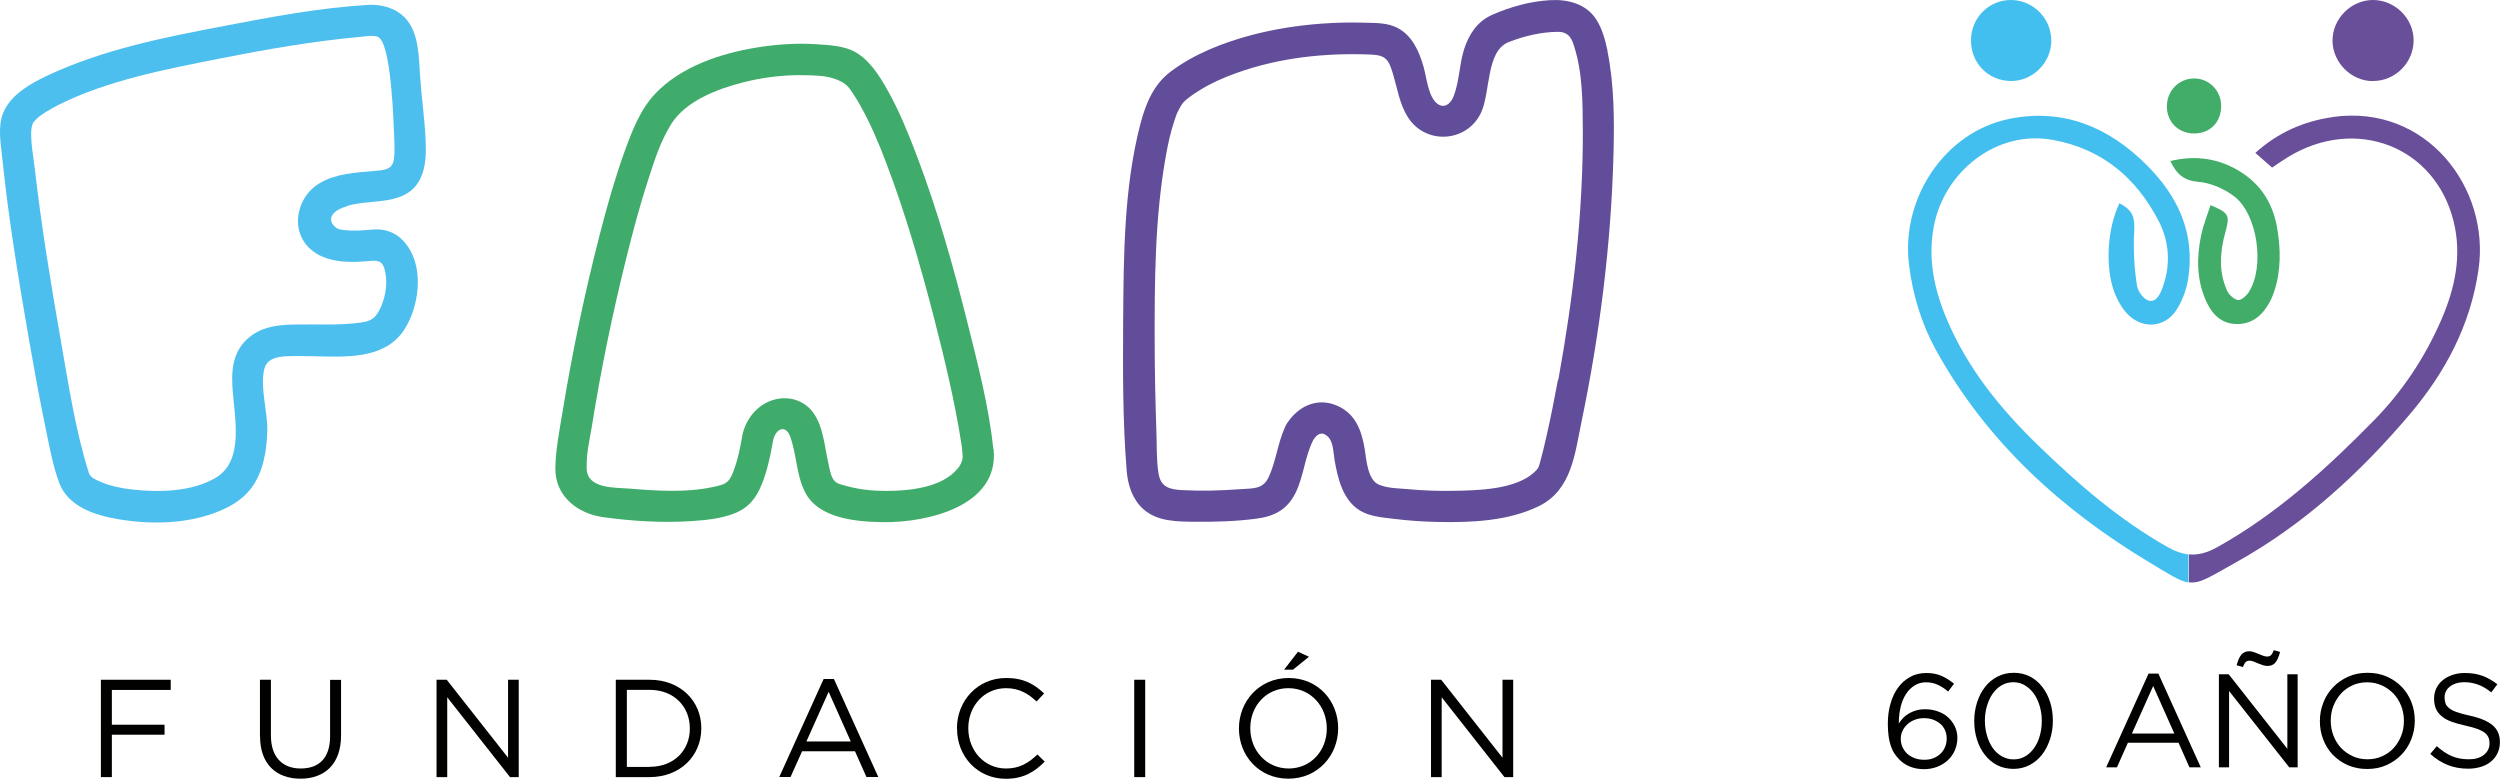 <svg xmlns="http://www.w3.org/2000/svg" id="Capa_1" data-name="Capa 1" viewBox="0 0 255.24 79.5"><defs><style> .cls-1 { fill: #43bfef; } .cls-2 { fill: #41ad68; } .cls-3 { fill: #694e99; } .cls-4 { fill: #4dbfef; } .cls-5 { fill: #010100; } .cls-6 { fill: #40ac6b; } .cls-7 { fill: #614d99; } </style></defs><g><g><path class="cls-3" d="M238.19,11.95c-2.99.42-5.62,1.58-7.93,3.66.62.55,1.15,1.01,1.71,1.5.62-.42,1.1-.75,1.6-1.06,6.93-4.24,15.03-1.12,16.93,6.54.87,3.51.14,6.87-1.27,10.1-1.66,3.81-3.93,7.24-6.85,10.22-4.83,4.92-9.89,9.53-15.96,12.93-1.05.59-1.99.85-2.94.76v2.85c1.15.16,2.13-.55,4.86-2.07,6.89-3.83,12.63-9.12,17.69-15.08,3.61-4.26,6.21-9.11,7.02-14.81,1.19-8.26-5.29-16.88-14.86-15.55h0Z"></path><path class="cls-3" d="M242.3,8.28c-2.24.02-4.15-1.89-4.16-4.13C238.14,1.91,240.03,0,242.27,0c2.25,0,4.16,1.89,4.15,4.12,0,2.27-1.86,4.14-4.12,4.15h0Z"></path></g><g><path class="cls-1" d="M223.44,56.6c-.67-.07-1.35-.3-2.09-.72-4.95-2.79-9.18-6.45-13.23-10.38-3.87-3.74-7.21-7.85-9.33-12.84-1.31-3.08-2-6.25-1.34-9.62,1.06-5.47,6.34-9.83,12.17-8.75,5.03.93,8.48,3.87,10.77,8.27,1.04,2.01,1.23,4.25.52,6.45-.21.64-.56,1.67-1.27,1.71-.74.04-1.39-1.01-1.47-1.6-.27-1.78-.38-3.62-.28-5.42.08-1.5-.09-2.19-1.5-2.96-1.24,2.57-1.5,6.5-.51,9.13.26.69.64,1.37,1.1,1.94,1.52,1.84,4.01,1.78,5.27-.23.62-.99,1.04-2.2,1.19-3.36.62-4.52-1.1-8.2-4.26-11.36-3.92-3.92-8.57-5.84-14.06-4.72-6.58,1.35-11.05,8.11-10.22,14.87.38,3.1,1.27,6.03,2.77,8.76,5.16,9.33,12.81,16.27,21.81,21.67,2.04,1.23,3.05,1.89,3.95,2.03v-2.85h0Z"></path><path class="cls-1" d="M209.43,4.2c-.03,2.25-1.95,4.12-4.18,4.07-2.31-.05-4.05-1.87-4.02-4.2.03-2.3,1.88-4.11,4.15-4.07,2.26.05,4.08,1.93,4.05,4.2Z"></path></g><g><path class="cls-2" d="M225.69,20.94c1.87.8,1.99,1.02,1.52,2.73-.56,2.01-.72,4.03.16,5.99.19.43.71.91,1.12.97.33.05.87-.44,1.11-.82,1.65-2.58.89-7.97-1.52-9.78-1.01-.76-2.37-1.36-3.61-1.46-1.47-.12-2.24-.76-2.89-2.13,2.35-.56,4.53-.34,6.6.77,2.39,1.28,3.81,3.29,4.29,5.97.39,2.2.43,4.39-.27,6.54-.13.39-.29.78-.49,1.15-.75,1.38-1.84,2.28-3.48,2.21-1.63-.08-2.52-1.2-3.09-2.56-.88-2.11-.87-4.31-.41-6.51.22-1.04.62-2.03.95-3.05h0Z"></path><path class="cls-2" d="M224.03,13.63c-1.59,0-2.77-1.13-2.8-2.71-.03-1.61,1.18-2.89,2.76-2.91,1.51-.02,2.76,1.21,2.78,2.75.03,1.68-1.1,2.86-2.75,2.87h0Z"></path></g></g><g><g><path class="cls-5" d="M10.29,69.4h7.14v1.04h-6.01v3.55h5.38v1.02h-5.38v4.33h-1.12v-9.94h0Z"></path><path class="cls-5" d="M26.54,75.17v-5.77h1.12v5.71c0,2.14,1.14,3.35,3.04,3.35s3-1.1,3-3.28v-5.77h1.12v5.69c0,2.89-1.66,4.4-4.14,4.4s-4.13-1.5-4.13-4.31h0Z"></path><path class="cls-5" d="M44.56,69.4h1.05l6.26,7.96v-7.96h1.09v9.94h-.89l-6.41-8.15v8.15h-1.09v-9.94h0Z"></path><path class="cls-5" d="M62.87,69.4h3.45c3.12,0,5.28,2.14,5.28,4.94v.03c0,2.8-2.16,4.97-5.28,4.97h-3.45v-9.94h0ZM66.32,78.29c2.51,0,4.11-1.7,4.11-3.9v-.03c0-2.2-1.6-3.93-4.11-3.93h-2.32v7.87h2.32Z"></path><path class="cls-5" d="M84.09,69.32h1.05l4.53,10.01h-1.21l-1.17-2.63h-5.4l-1.18,2.63h-1.15l4.53-10.01h0ZM86.86,75.7l-2.26-5.07-2.27,5.07h4.53,0Z"></path><path class="cls-5" d="M97.7,74.39v-.03c0-2.81,2.1-5.14,5.03-5.14,1.8,0,2.88.64,3.87,1.58l-.77.82c-.84-.8-1.78-1.36-3.12-1.36-2.2,0-3.85,1.79-3.85,4.07v.03c0,2.3,1.66,4.1,3.85,4.1,1.36,0,2.26-.53,3.21-1.43l.74.73c-1.04,1.05-2.17,1.75-3.97,1.75-2.87,0-4.98-2.26-4.98-5.11h-.01Z"></path><path class="cls-5" d="M115.8,69.4h1.12v9.94h-1.12v-9.94Z"></path><path class="cls-5" d="M126.49,74.39v-.03c0-2.74,2.06-5.14,5.08-5.14s5.05,2.37,5.05,5.11v.03c0,2.74-2.06,5.14-5.08,5.14s-5.05-2.37-5.05-5.11h0ZM135.46,74.39v-.03c0-2.26-1.65-4.1-3.92-4.1s-3.89,1.82-3.89,4.07v.03c0,2.26,1.65,4.1,3.92,4.1s3.89-1.82,3.89-4.07ZM132.52,66.54l1.12.51-1.63,1.32h-.91l1.42-1.83Z"></path><path class="cls-5" d="M146.09,69.4h1.05l6.26,7.96v-7.96h1.09v9.94h-.89l-6.41-8.15v8.15h-1.09v-9.94h0Z"></path></g><path class="cls-6" d="M101.42,45.86c-.46-4.34-1.58-8.66-2.64-12.89-1.44-5.77-3.07-11.52-5.18-17.08-.87-2.29-1.8-4.59-3.01-6.73-.8-1.42-1.81-3.03-3.28-3.85-1.18-.66-2.73-.71-4.05-.8-2.04-.13-4.1.03-6.12.36-3.62.6-7.61,1.94-10.21,4.66-1.56,1.63-2.39,3.82-3.15,5.9-.99,2.74-1.78,5.55-2.51,8.37-1.55,6-2.83,12.09-3.83,18.21-.31,1.89-.7,3.83-.74,5.74-.06,2.89,2.24,4.68,4.88,5.05,2.99.41,6.06.6,9.08.4,1.41-.1,2.89-.24,4.23-.75,1.52-.57,2.32-1.57,2.91-3.07.53-1.34.84-2.76,1.09-4.18.19-1.41,1.29-1.95,1.78-.64.69,1.89.6,3.85,1.52,5.68,1.36,2.73,5.34,3.04,8.03,3.07,4.44.05,11.84-1.63,11.22-7.47h-.02ZM97.77,47.84c-1.6,1.96-4.97,2.28-7.28,2.28-1.33,0-2.66-.12-3.94-.47-.4-.11-1-.21-1.3-.5-.45-.43-.56-1.34-.69-1.91-.38-1.66-.49-3.66-1.52-5.09-.95-1.33-2.62-1.79-4.16-1.3-1.5.48-2.6,1.78-3.01,3.27-.03.08-.05.15-.06.24-.23,1.31-.49,2.67-.99,3.91-.44,1.11-.84,1.19-2.02,1.45-2.76.6-5.79.39-8.59.16-1.36-.11-4.24.05-4.31-2-.05-1.65.29-2.89.55-4.49.9-5.64,2.06-11.25,3.43-16.79.69-2.8,1.43-5.6,2.33-8.35.63-1.95,1.23-3.82,2.29-5.54,1.48-2.4,4.73-3.63,7.41-4.31,1.84-.47,3.72-.71,5.61-.73.87,0,1.75.02,2.61.12.36.04,1.8.31,2.46,1.08.25.29.17.19.47.64.26.38.5.78.73,1.19,1.08,1.89,1.92,3.9,2.69,5.93,1.96,5.16,3.5,10.49,4.88,15.83,1.09,4.23,2.11,8.5,2.79,12.82,0,.04.03.19.04.27.01.09.03.23.03.25.02.23.04.47.06.71,0,.05.08.61-.5,1.33h0Z"></path><path class="cls-7" d="M164.13,5.22c-.23-1.1-.54-2.26-1.15-3.22-1.04-1.63-2.95-2.1-4.78-1.98-2,.12-4,.68-5.83,1.48-1.53.67-2.39,1.98-2.89,3.52-.49,1.56-.48,3.26-1.06,4.78-.28.75-.94,1.36-1.7.77-.91-.71-1.07-2.69-1.39-3.79-.45-1.55-1.13-3.12-2.63-3.92-.99-.53-2.15-.51-3.24-.54-1.5-.05-3-.02-4.5.09-2.45.18-4.89.56-7.26,1.19-2.86.77-5.79,1.91-8.18,3.71-1.78,1.34-2.56,3.32-3.11,5.42-1.67,6.46-1.69,13.46-1.74,20.09-.03,5.06-.05,10.2.36,15.24.12,1.46.57,2.9,1.69,3.91,1.46,1.32,3.56,1.28,5.41,1.3,2.05.02,4.13-.05,6.17-.32,1.81-.24,3.14-.93,3.98-2.65.83-1.7.94-3.69,1.79-5.36.37-.6.84-.94,1.45-.41.62.53.6,1.66.73,2.41.32,1.87.84,4.12,2.59,5.18,1.01.62,2.32.71,3.46.85,1.5.19,3,.29,4.51.32,3.42.07,7.17-.09,10.29-1.61,3.37-1.65,3.68-5.33,4.37-8.64,1.86-8.94,3.02-18.13,3.26-27.26.09-3.51.08-7.13-.62-10.58h0ZM159.07,38.73c-.36,1.96-.75,3.91-1.19,5.85-.19.83-.38,1.67-.61,2.49-.18.65-.19.76-.71,1.22-1.93,1.69-5.64,1.78-8.17,1.82-1.55.03-3.11-.03-4.65-.17-1.04-.1-1.89-.06-2.89-.43-1.23-.45-1.34-2.57-1.52-3.68-.31-1.83-.9-3.53-2.72-4.37-1.96-.91-3.9-.1-5.07,1.56-.08.1-.15.2-.22.33-.07.12-.12.23-.16.34-.71,1.59-.88,3.36-1.6,4.95-.6,1.35-1.57,1.2-3.04,1.31-1.92.14-3.87.19-5.79.09-1.28-.07-2.22-.27-2.45-1.71s-.16-2.98-.22-4.42c-.1-2.86-.16-5.72-.17-8.59-.02-6.46,0-13.08,1.15-19.46.22-1.21.48-2.43.88-3.6.2-.59.19-.6.41-1.01.1-.19.15-.31.27-.49.12-.17.23-.52,1.87-1.54,1.17-.73,2.45-1.3,3.75-1.76,4.39-1.58,9.07-2.08,13.72-1.89,1.54.06,1.83.49,2.28,1.98.44,1.47.67,3.07,1.51,4.4,1.82,2.89,6.08,2.6,7.5-.49.95-2.1.49-6.23,2.77-7.15,1.55-.62,3.39-1.06,5.08-1.06,1.15,0,1.43.84,1.61,1.41.9,2.74.89,5.79.91,8.64.03,8.52-.98,17.1-2.5,25.46h0Z"></path><path class="cls-4" d="M35.52,21c2.5-.72,5.99.08,7.39-2.75.61-1.23.6-2.71.54-4.05-.1-2.15-.42-4.27-.56-6.41-.13-1.92-.1-4.48-1.54-5.97-.97-1.01-2.41-1.4-3.77-1.32-4.92.29-9.88,1.23-14.7,2.15-6.07,1.15-12.39,2.41-18.01,5.05-1.74.82-3.74,1.93-4.53,3.79-.6,1.41-.26,3.17-.11,4.64.64,6.25,1.68,12.47,2.75,18.66.53,3.03,1.08,6.06,1.71,9.08.38,1.81.71,3.7,1.36,5.44.91,2.4,3.59,3.28,5.92,3.68,3.21.56,6.78.53,9.88-.6,1.42-.52,2.78-1.25,3.73-2.46,1.28-1.61,1.67-3.96,1.71-5.96.04-2.02-.73-4.22-.33-6.21.31-1.56,2.26-1.39,3.54-1.41,3.61-.04,8.54.8,10.79-2.72,1.48-2.32,1.98-6.03.39-8.41-.82-1.21-1.98-1.91-3.6-1.79-.06,0-2.07.25-3.35,0-.77-.15-1.96-1.62.79-2.41h0ZM3.24,12.71h0s-.03.03,0,0ZM3.23,12.89c-.02.17-.02.11,0,0h0ZM32.28,25.88c1.65.99,3.77.94,5.61.75.98-.08,1.28.21,1.47,1.3.19,1.06,0,2.3-.43,3.31-.5,1.17-.95,1.54-2.08,1.69-2.21.31-4.46.15-6.69.2-1.54.03-3.05.14-4.36,1.04-1.82,1.25-2.19,3.08-2.08,5.18.16,3.09,1.35,7.7-1.78,9.48-2.41,1.37-5.63,1.45-8.31,1.16-1.18-.12-2.55-.4-3.55-.88-.45-.22-.77-.33-.99-.77h0c-1.4-4.42-2.09-9.08-2.89-13.62-1.02-5.82-1.98-11.66-2.65-17.52-.16-1.42-.7-4.04-.08-4.79.14-.16.29-.3.45-.44.16-.14.36-.29.8-.56.43-.27.88-.51,1.35-.75,4.95-2.46,10.81-3.58,16.24-4.66,4.85-.96,9.68-1.8,14.5-2.24.53-.05,1.19-.18,1.72-.02,1.41.43,1.65,8.57,1.73,10.59.02.58.04,1.33-.03,1.8-.01.08-.04.78-.58,1.04-.52.25-.93.23-1.44.28-1.89.18-3.85.25-5.54,1.23-2.65,1.54-3.18,5.49-.38,7.19h0Z"></path></g><g><path class="cls-5" d="M198.89,70.6c-.35-.3-.71-.53-1.06-.69-.35-.16-.75-.25-1.18-.25s-.82.1-1.17.32c-.34.21-.64.5-.88.87-.24.37-.43.81-.55,1.32s-.19,1.08-.19,1.69c.12-.19.27-.37.44-.55.16-.18.36-.33.58-.46s.47-.24.75-.32.58-.12.93-.12c.45,0,.86.07,1.26.21s.75.33,1.04.59c.3.26.53.57.71.93s.27.77.27,1.21-.09.88-.27,1.28-.42.73-.72,1c-.3.28-.67.5-1.08.66-.42.16-.86.24-1.34.24-.53,0-.99-.09-1.42-.26-.42-.17-.78-.4-1.08-.71-.19-.19-.36-.4-.51-.62s-.27-.49-.37-.77c-.1-.29-.18-.62-.23-.99-.05-.38-.08-.81-.08-1.3,0-.73.09-1.4.27-2.03.18-.63.43-1.18.77-1.64.34-.47.75-.83,1.24-1.1.49-.27,1.04-.4,1.67-.4.57,0,1.08.1,1.52.29s.87.46,1.29.8l-.62.83h0ZM198.58,74.55c-.12-.25-.27-.47-.47-.64-.21-.18-.45-.32-.73-.43s-.6-.16-.95-.16-.68.06-.97.18c-.29.12-.55.27-.75.47-.21.19-.37.42-.48.67-.12.25-.17.51-.17.78,0,.31.06.59.18.86.12.26.28.49.49.68s.47.34.76.45c.29.11.62.16.97.16s.67-.05.95-.17c.28-.11.52-.27.72-.46.2-.19.35-.43.46-.69s.16-.56.16-.86-.05-.57-.17-.82h0Z"></path><path class="cls-5" d="M209.29,75.48c-.19.6-.46,1.12-.81,1.57-.35.45-.77.8-1.27,1.06-.5.26-1.05.39-1.65.39s-1.17-.13-1.66-.38c-.49-.26-.91-.61-1.26-1.06s-.62-.97-.8-1.56c-.19-.59-.28-1.22-.28-1.89s.1-1.3.29-1.9c.19-.6.46-1.12.81-1.57.35-.45.77-.8,1.27-1.06.5-.26,1.06-.39,1.67-.39s1.16.13,1.65.38c.49.25.91.61,1.26,1.06s.62.97.8,1.56c.19.59.28,1.22.28,1.89s-.1,1.3-.29,1.9h0ZM208.25,72.1c-.14-.47-.33-.89-.58-1.25s-.56-.65-.92-.87c-.36-.22-.76-.33-1.2-.33s-.84.11-1.2.32-.66.5-.91.86c-.25.36-.44.77-.58,1.25-.14.47-.21.97-.21,1.5s.07,1.03.21,1.51c.14.48.33.9.58,1.26s.56.65.93.86.76.32,1.21.32.84-.1,1.2-.32c.36-.21.66-.5.91-.86.25-.36.44-.77.57-1.25.13-.47.2-.97.2-1.5s-.07-1.02-.21-1.5h0Z"></path><path class="cls-5" d="M224.68,78.34h-1.15l-1.11-2.51h-5.17l-1.12,2.51h-1.1l4.33-9.57h1l4.33,9.57h0ZM219.83,70.04l-2.17,4.85h4.33l-2.16-4.85h0Z"></path><path class="cls-5" d="M233.54,68.84h1.04v9.5h-.86l-6.14-7.79v7.79h-1.04v-9.5h1l5.99,7.61v-7.61h0ZM232.29,67.67c-.2.22-.46.32-.79.32-.15,0-.32-.03-.47-.08-.16-.05-.32-.11-.49-.18s-.32-.13-.46-.19c-.14-.05-.27-.09-.39-.09-.18,0-.32.05-.41.14-.1.1-.19.27-.29.51l-.64-.18c.14-.51.3-.88.5-1.1.2-.22.46-.33.79-.33.15,0,.32.03.47.09.16.05.32.12.49.19s.32.12.46.18c.14.05.27.08.39.08.18,0,.32-.05.41-.14.1-.1.19-.27.29-.51l.64.18c-.14.51-.3.88-.5,1.1h0Z"></path><path class="cls-5" d="M246.19,75.46c-.23.59-.56,1.12-.99,1.57-.43.45-.94.81-1.54,1.08-.6.27-1.25.4-1.98.4s-1.39-.13-1.98-.39c-.59-.26-1.1-.62-1.53-1.06-.43-.45-.75-.97-.98-1.56-.23-.59-.34-1.22-.34-1.88s.12-1.29.35-1.88.56-1.12.99-1.57c.43-.45.94-.81,1.54-1.08.6-.27,1.25-.4,1.98-.4s1.39.13,1.98.39c.59.26,1.1.62,1.53,1.06.43.45.75.97.98,1.56.23.59.34,1.22.34,1.88s-.12,1.29-.35,1.88ZM245.15,72.07c-.19-.48-.45-.9-.78-1.25-.34-.35-.73-.63-1.19-.84-.46-.21-.96-.32-1.5-.32s-1.04.1-1.5.31-.85.48-1.17.84c-.32.35-.58.77-.77,1.24s-.28.98-.28,1.53.1,1.06.28,1.54c.19.48.45.9.78,1.25.34.35.73.63,1.19.84.46.21.96.31,1.5.31s1.04-.1,1.5-.31.85-.48,1.17-.84c.33-.35.58-.77.77-1.24s.28-.98.28-1.53-.1-1.06-.28-1.54h0Z"></path><path class="cls-5" d="M249.67,71.82c.08.18.21.35.39.49.19.15.45.29.79.4.34.12.76.24,1.29.35,1.06.23,1.84.56,2.34.98.5.42.75.99.75,1.73,0,.4-.08.78-.24,1.12s-.38.62-.67.86-.62.42-1.02.54-.83.19-1.3.19c-.76,0-1.45-.12-2.08-.37s-1.23-.62-1.8-1.14l.67-.79c.5.45,1,.79,1.51,1.01.51.22,1.09.33,1.75.33s1.16-.15,1.54-.45c.38-.3.58-.69.58-1.18,0-.23-.03-.43-.11-.6-.08-.18-.2-.34-.38-.48-.18-.14-.43-.27-.75-.39-.32-.12-.73-.23-1.23-.34-.54-.12-1.01-.25-1.42-.4s-.74-.34-1-.56c-.26-.22-.46-.47-.58-.76-.13-.29-.19-.64-.19-1.04s.08-.73.23-1.05c.15-.32.37-.59.65-.82s.61-.41.99-.54.8-.2,1.25-.2c.7,0,1.3.1,1.82.29s1.02.48,1.52.86l-.62.83c-.45-.36-.89-.62-1.34-.79-.45-.16-.92-.25-1.41-.25-.31,0-.58.04-.84.12-.25.08-.46.19-.64.33-.18.14-.32.3-.4.49-.1.19-.14.39-.14.61s.03.43.11.61h0Z"></path></g></svg>